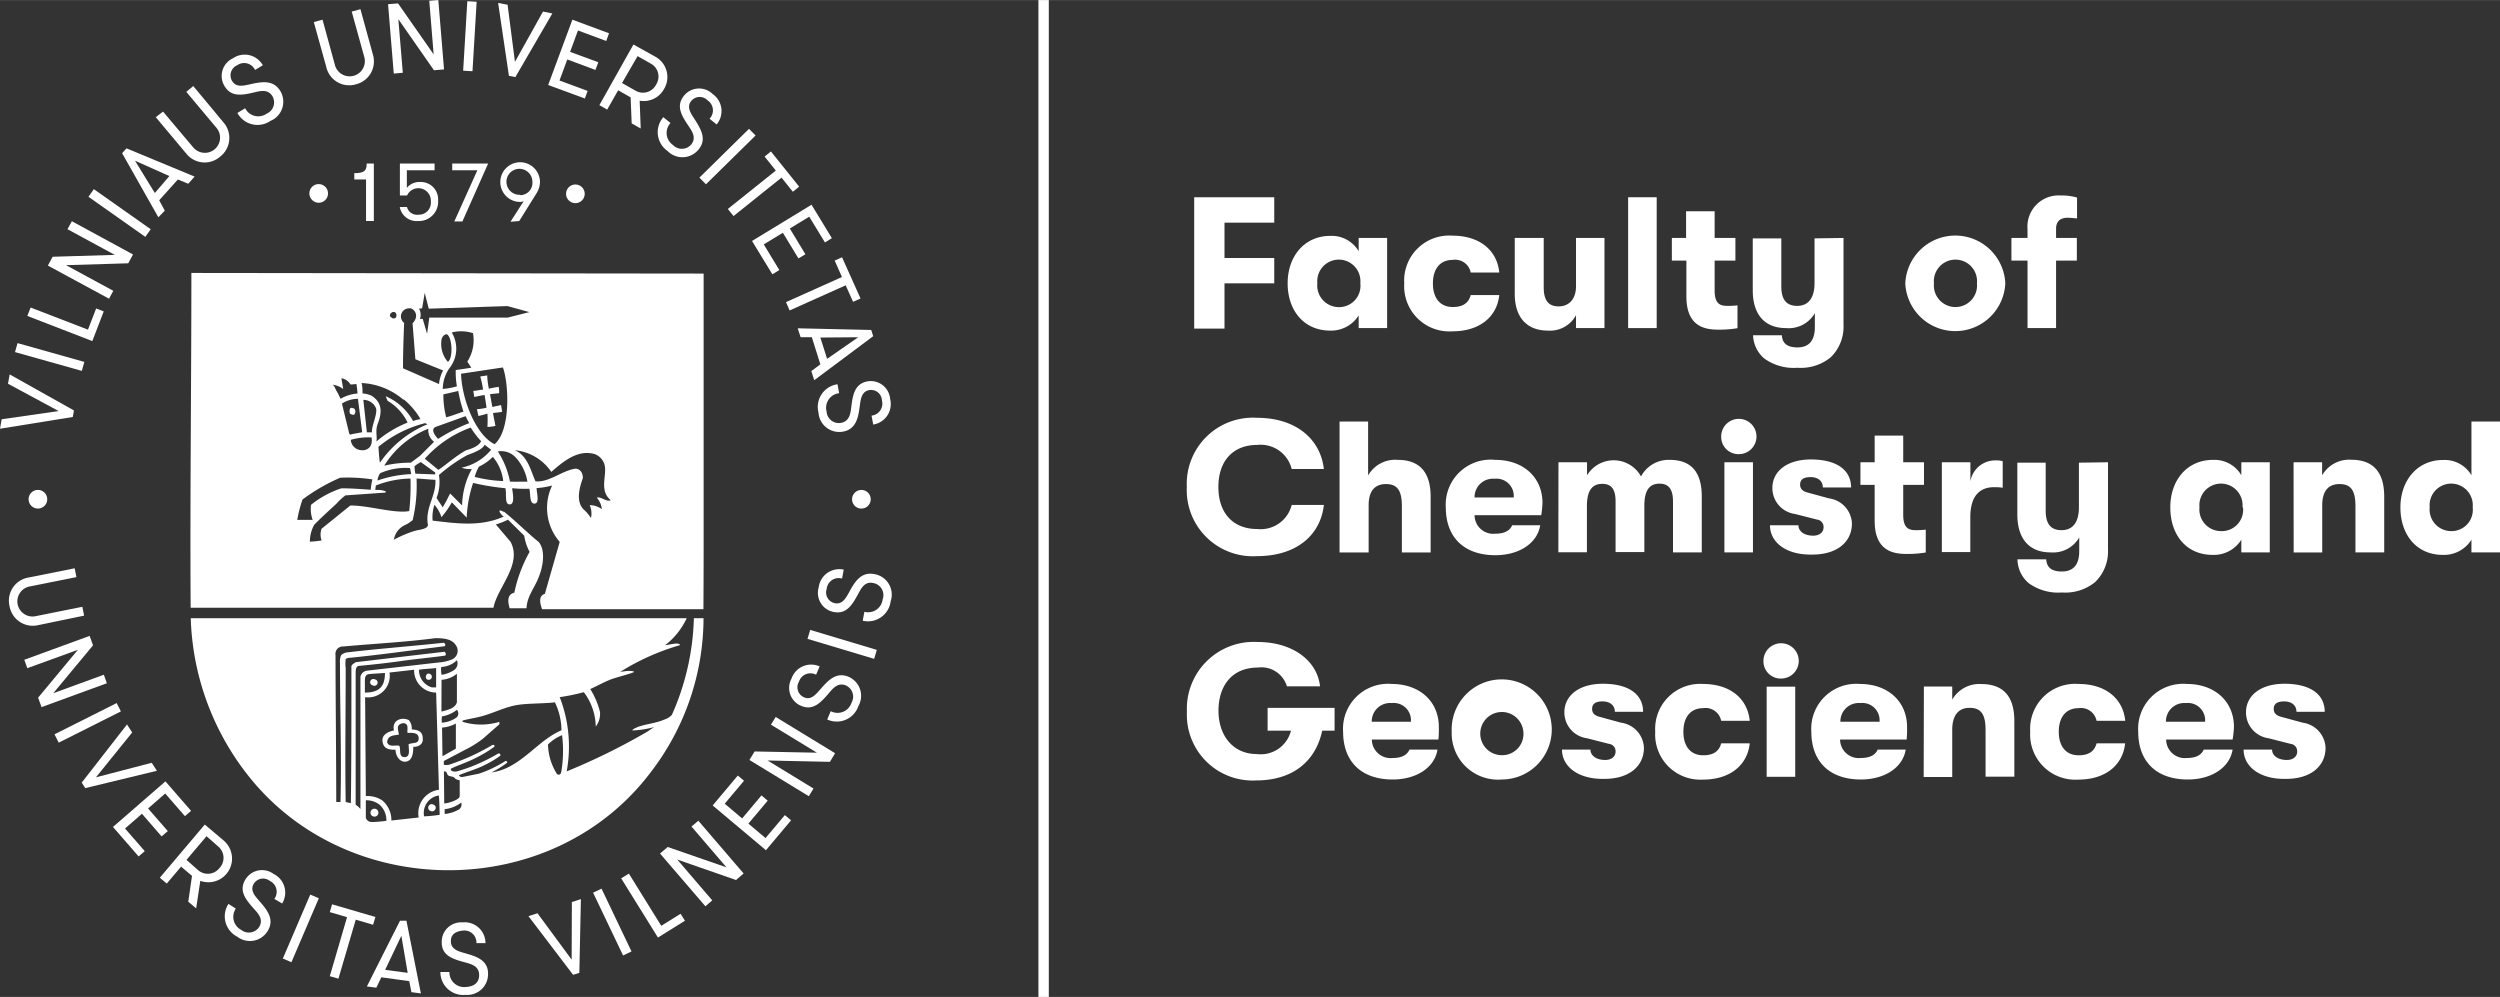<svg id="Layer_1" data-name="Layer 1" xmlns="http://www.w3.org/2000/svg" width="84.93mm" height="33.87mm" viewBox="0 0 240.75 96"><rect x="0" y="0" width="240.75" height="96" fill="#333333" stroke="none"/><defs><style>.cls-1,.cls-2{fill:#fff;}.cls-2{fill-rule:evenodd;}</style></defs><title>logo_chgf_en</title><rect class="cls-1" x="100" width="1" height="96"/><path class="cls-2" d="M3.66,59.92,8.1,59l-.17-.85-4.44.89a1.46,1.46,0,1,1-.57-2.86l4.44-.89-.17-.85-4.44.89A2.26,2.26,0,0,0,.92,58.09,2.27,2.27,0,0,0,3.66,59.92Z" transform="translate(0 0.28)"/><polygon class="cls-2" points="10 64.97 5.13 66.75 8.96 62.14 8.63 61.23 2.34 63.53 2.63 64.34 7.5 62.57 3.67 67.18 4 68.09 10.29 65.79 10 64.97"/><rect class="cls-1" x="5.1" y="68.87" width="6.7" height="0.9" transform="translate(-30.23 11.46) rotate(-26.68)"/><polygon class="cls-2" points="14.61 73.45 9.24 74.85 12.73 70.53 12.23 69.76 7.87 75.36 8.21 75.89 15.11 74.22 14.61 73.45"/><polygon class="cls-2" points="13.67 78.36 15.56 80.54 16.16 80.03 14.26 77.85 15.91 76.41 17.81 78.59 18.4 78.08 15.93 75.24 10.88 79.63 13.35 82.47 13.94 81.96 12.04 79.78 13.67 78.36"/><path class="cls-2" d="M21.52,80.64l-1.8-1.52-4.33,5.12.67.56,1.38-1.63,1.05.89-.36,2.49.76.64.4-2.65a2.28,2.28,0,0,0,2.23-3.9Zm-.38,2.66a1.42,1.42,0,0,1-2.05.22l-1.13-1,1.93-2.28,1.13,1A1.42,1.42,0,0,1,21.14,83.3Z" transform="translate(0 0.28)"/><path class="cls-2" d="M26.34,83.87a1.87,1.87,0,0,0-2.72.56c-.65,1.1.06,1.94.87,2.84.43.48.88,1,.48,1.69a1.18,1.18,0,0,1-1.73.31,1.42,1.42,0,0,1-.53-2.06L22,86.76a2.2,2.2,0,0,0,.85,3.16,2,2,0,0,0,2.94-.57c.68-1.14-.1-2.05-.86-2.92-.45-.51-.85-1-.49-1.61a1.05,1.05,0,0,1,1.55-.27,1.16,1.16,0,0,1,.43,1.73l.75.44A2,2,0,0,0,26.34,83.87Z" transform="translate(0 0.28)"/><rect class="cls-1" x="25.63" y="88.68" width="6.7" height="0.9" transform="translate(-64.37 80.94) rotate(-66.81)"/><polygon class="cls-2" points="36.15 88.3 31.98 87.08 31.76 87.83 33.42 88.32 31.76 94 32.59 94.24 34.26 88.56 35.93 89.05 36.15 88.3"/><path class="cls-2" d="M38.52,88.38l-3.19,6.33.91.12.48-1,2.69.37.21,1.06.91.12-1.39-7Zm-1.43,4.73,1.56-3.28.61,3.57Z" transform="translate(0 0.28)"/><path class="cls-2" d="M44.71,91.49c-.66-.19-1.26-.39-1.29-1.09s.46-1,1.16-1.07a1.16,1.16,0,0,1,1.3,1.21l.87,0a2,2,0,0,0-2.21-2,1.87,1.87,0,0,0-2,1.95c0,1.27,1.11,1.6,2.28,1.91.62.17,1.29.37,1.32,1.16s-.51,1.17-1.29,1.2a1.41,1.41,0,0,1-1.57-1.44l-.87,0a2.2,2.2,0,0,0,2.43,2.2A2,2,0,0,0,47,93.47C47,92.14,45.82,91.8,44.71,91.49Z" transform="translate(0 0.28)"/><polygon class="cls-2" points="55.05 92.41 51.76 87.94 50.89 88.22 55.19 93.87 55.79 93.68 55.94 86.58 55.07 86.86 55.05 92.41"/><rect class="cls-1" x="58.52" y="85.15" width="0.9" height="6.7" transform="translate(-32.38 34.33) rotate(-25.52)"/><polygon class="cls-2" points="63.68 89.15 60.56 84.12 59.82 84.58 63.36 90.28 65.96 88.66 65.54 87.99 63.68 89.15"/><polygon class="cls-2" points="66.59 79.59 69.96 83.52 64.3 81.56 63.56 82.19 67.93 87.27 68.59 86.7 65.22 82.77 70.88 84.74 71.61 84.11 67.25 79.03 66.59 79.59"/><polygon class="cls-2" points="73.72 80.7 72.07 79.31 73.93 77.1 73.33 76.59 71.47 78.81 69.79 77.39 71.65 75.18 71.05 74.68 68.63 77.56 73.76 81.87 76.18 78.99 75.58 78.49 73.72 80.7"/><polygon class="cls-2" points="74.24 69.78 78.67 72.48 72.67 72.36 72.17 73.18 77.89 76.67 78.34 75.93 73.92 73.23 79.92 73.36 80.42 72.53 74.7 69.04 74.24 69.78"/><path class="cls-2" d="M81.72,64.89c-1.23-.51-2,.38-2.77,1.26-.45.52-.89,1-1.53.71a1.05,1.05,0,0,1-.48-1.5,1.16,1.16,0,0,1,1.65-.67l.34-.8a2,2,0,0,0-2.71,1.18,1.87,1.87,0,0,0,.93,2.62c1.17.49,1.91-.33,2.7-1.26.41-.49.88-1,1.6-.71A1.18,1.18,0,0,1,82,67.39a1.41,1.41,0,0,1-2,.81l-.34.8a2.2,2.2,0,0,0,3-1.28A2,2,0,0,0,81.72,64.89Z" transform="translate(0 0.28)"/><rect class="cls-1" x="80.65" y="58.41" width="0.9" height="6.7" transform="translate(-1.36 121.98) rotate(-73.3)"/><path class="cls-2" d="M84.19,55c-1.31-.25-1.9.79-2.45,1.8-.33.6-.67,1.14-1.35,1a1.05,1.05,0,0,1-.78-1.37,1.16,1.16,0,0,1,1.48-1l.16-.86a2,2,0,0,0-2.41,1.71,1.87,1.87,0,0,0,1.45,2.37c1.25.24,1.8-.72,2.38-1.79.3-.57.65-1.17,1.42-1A1.18,1.18,0,0,1,85,57.43a1.41,1.41,0,0,1-1.76,1.2l-.16.86a2.2,2.2,0,0,0,2.69-1.87A2,2,0,0,0,84.19,55Z" transform="translate(0 0.28)"/><path class="cls-2" d="M35.91,65.72a.31.31,0,1,0,.19-.58A.31.31,0,1,0,35.91,65.72Z" transform="translate(0 0.28)"/><path class="cls-2" d="M67.76,52.63V26.06L18.43,26c0,10.72-.14,21.57-.07,32.24H47.52c.35-1.92,2.82-4.19,1.64-6.36l-1.41-1.66a7,7,0,0,0,1.17-.46l1.56,1.54A5,5,0,0,0,51,52.86a13.72,13.72,0,0,0-1.47,3.93c-.51.12-.74.54-.45,1.5h1.62c.07-1.2.76-1.91,1.18-3,.53-1.33.58-2.69,0-3.38C50.75,51,49.79,50,48.55,49c-.14,0-.28-.16-.42-.12s.21.51.39.58c-2.26,1-4.49.67-6.86.39a3.71,3.71,0,0,1,.18-1.52,3.31,3.31,0,0,1,.67,1.19,8.78,8.78,0,0,0,1-1.43l1.43,1.47a12.35,12.35,0,0,1,.62-3.34,23.34,23.34,0,0,0,3.11.51c.14.58-.11,1.56.42,1.56s.27-1.17.23-1.56a12.74,12.74,0,0,0,1.66.05c.12.55,0,1.45.5,1.43s.21-1,.19-1.49a8.31,8.31,0,0,0,1.5-.25,5,5,0,0,0,.73,5.43l-1.43,5c-.49.16-.58.62-.27,1.48H67.74C67.75,56.71,67.76,54.47,67.76,52.63ZM40.65,29.41l.25-1.49.39,1.52,7.57-.25,2.12.58-2.09.53-7.55,0-.21,1.56-.42-1.43h-.27a1.22,1.22,0,0,0-.09-1Zm-4,15.86a5.92,5.92,0,0,1,2.83-.48,3.69,3.69,0,0,1,.11.58,11.39,11.39,0,0,0-3.24.62A1.52,1.52,0,0,1,36.62,45.27Zm-.18-2.55a11.44,11.44,0,0,1,4.44-2.25c.12,0,.16.09.28.09a10.35,10.35,0,0,0-4.6,3.71C36.49,43.77,36.49,43.22,36.44,42.73ZM37,44.56A8.82,8.82,0,0,1,41.25,41a1.4,1.4,0,0,0,.55,1.26l-1.36,1.36-.88.65A11,11,0,0,0,37,44.56Zm6.31-9.43a3,3,0,0,0,.19-3.4,3.69,3.69,0,0,1,2.05.07A3.79,3.79,0,0,1,45,34.54l.39.58c-.37.07-1,.16-1.5.23A7.57,7.57,0,0,0,44,36.92a7.21,7.21,0,0,1-1.36.25A3.54,3.54,0,0,1,43.3,35.14Zm-.18-.57a2.62,2.62,0,0,1-.62-2.07c0-.25.25-.62.53-.58C43.55,32.17,43.66,34.24,43.12,34.57Zm1,2.79a13.85,13.85,0,0,0,.5,2c-.37.12-1.13.42-1.66.55a8.24,8.24,0,0,1-.27-2.21C43.2,37.58,43.6,37.49,44.1,37.37Zm.71,2.44a6.31,6.31,0,0,0,.35.67,16.91,16.91,0,0,0-3,1.52c-.32-.32-.73-.92-.25-1.15Zm-4.32,4.42,1.38,1a.37.37,0,0,1,0,.19L40,45.33a6.44,6.44,0,0,1-.09-.71A3.49,3.49,0,0,1,40.49,44.23Zm.39-.32a10.88,10.88,0,0,1,4.42-3,8.77,8.77,0,0,0,1,1.31c-.16.34-.58.64-1.43.87-1,.53-2.28,1.68-2.69,1.89Zm3.52-8.19,4-.6c.55,1.45.81,6-.8,7.39C45.81,41.61,44.47,38.13,44.4,35.72Zm-4.93-6.31a.77.77,0,0,1,.57.8,1.07,1.07,0,0,1-.34.65c.05.65.19,2.42.27,3.47l2.67,1.08a3.36,3.36,0,0,0-.39,1.31l-3.47-1.52c0-1.47.05-2.94.11-4.37A.78.78,0,0,1,39.46,29.41Zm-1.84.48a.3.3,0,0,1,.42-.05.4.4,0,0,1,.05.46.29.29,0,0,1-.44,0C37.5,30.2,37.54,30,37.62,29.89Zm1.22,8.31a6.76,6.76,0,0,1,1.61,1.89,4.49,4.49,0,0,0-.71.19,5.51,5.51,0,0,0-2.64-2.39l.18.44a4.86,4.86,0,0,1,1.93,2.1,10.53,10.53,0,0,0-3,1.82c.09-.51-.12-1,.11-1.66.39-1,.55-2.05-.6-2.76a2.72,2.72,0,0,0-.85-.21c0-.32,0-.67-.09-1A6.71,6.71,0,0,1,38.84,38.2Zm-3,3.17-.55,0-.34-3.13a1.33,1.33,0,0,1,1.2.76C36.42,39.49,35.75,40.76,35.82,41.36Zm-1,1.72a1.08,1.08,0,0,1-1.1-1,6,6,0,0,1,2-.23C35.91,42.57,35.56,43.08,34.87,43.08Zm0-1.73c-.27.05-.8.14-1.17.23l-.07-.07-.71-2.92a2.86,2.86,0,0,1,1.54-.46Zm-2-5.2a1.24,1.24,0,0,1,.87.6s.27,0,.57-.05a8.55,8.55,0,0,1,.11.92,3.74,3.74,0,0,0-1.63.51l-.27-.55c-.37-.6-.18-.48-.48-.81a2.17,2.17,0,0,1,1,.42C33,36.8,32.92,36.48,32.88,36.15ZM28.62,49.82a12.21,12.21,0,0,1,.51-2,18,18,0,0,1,3.63-2.1,16.13,16.13,0,0,1,3.1.16,6.93,6.93,0,0,0-.16,1c-.94-.07-1.84-.14-2.83-.14a9.29,9.29,0,0,0-2.92,1.59,3.15,3.15,0,0,0,.16,1.45c-.35,0-1,0-1.45,0Zm2.35.81a1.66,1.66,0,0,0,0,1.13,11,11,0,0,1-1.13.12,3.39,3.39,0,0,1,.42-1.63c.67-.69,1.54-1.47,2.16-2.05a5.22,5.22,0,0,1,.85-.78l3.87-.27,0-.12a2.08,2.08,0,0,0-1-.12l.05-.44a9.46,9.46,0,0,1,3.34-.67,23,23,0,0,1-.12,3.13c-1.41.27-4-.57-5.68-.53Zm10.24-1.52a3.17,3.17,0,0,0,0,1.15c0,.37-.73.46-1.18.55a11.15,11.15,0,0,0-2.1.88,1.88,1.88,0,0,1,1-1.38,3.24,3.24,0,0,0,.81-.51,14.21,14.21,0,0,0,.37-4c.39,0,1.38.11,1.82.12C42,47.11,41.36,48.08,41.21,49.11Zm4.23-4.24a7.63,7.63,0,0,0-.94,3.52l-1.15-1.15c-.19.35-.46.94-.73,1.33-.12-.23-.39-.6-.58-.9a4.25,4.25,0,0,0,.23-2.21A15.23,15.23,0,0,1,45,43.54c.9-.32,1.5-.62,1.68-1a7.74,7.74,0,0,0,.62.48,5,5,0,0,1-2.85,1.73A2,2,0,0,0,45.44,44.87Zm.27.78a4.43,4.43,0,0,1,.41-1,4.68,4.68,0,0,0,1.34-.94,4.33,4.33,0,0,1,1,2.33A12.92,12.92,0,0,1,45.71,45.64Zm3.4.44a8.07,8.07,0,0,0-1.17-2.9,1.88,1.88,0,0,1,1.72.58,4.53,4.53,0,0,1,1.13,2.33C50.46,46.09,49.53,46.12,49.1,46.09Zm8.37,1.56a2,2,0,0,1,.48,1.1,2,2,0,0,0-1.17-.39,2,2,0,0,1,.12,1.24l0,0a4,4,0,0,0-.73-.85c-.69-.74-.44-1.91-.05-3,0-.46-.23-.9-.74-.9-1.33.21-2.49,1.33-3.82,1.22-.46-1-.73-2.46-2-3a4.8,4.8,0,0,1,3.52,2.09c1.15-1,2.53-2.18,4.17-1.72a1.52,1.52,0,0,1,1,1.26c.11,1-.51,2.3.55,3.18C58.41,48.1,57.89,47.5,57.47,47.64Z" transform="translate(0 0.28)"/><path class="cls-2" d="M66.13,59.25H18.37a25.68,25.68,0,0,0,6,15.73c9.78,11.62,29,11.44,38.31-.92a24.38,24.38,0,0,0,5.07-14.81h-.93a24.37,24.37,0,0,1-2.12,9.31A1.69,1.69,0,0,1,64,69c-1,.41-1.52.37-2.56.71-.21.11-.5.19-.55.35A9.17,9.17,0,0,0,63,69.73c-.32.19-.55.39-.76.5A62.22,62.22,0,0,1,54.57,74a13.12,13.12,0,0,0-.67-7.15,19.18,19.18,0,0,0,2.32-.48,5.63,5.63,0,0,1,1.15,3.31,2,2,0,0,0,.41-1.4,7.45,7.45,0,0,0-.94-2.21c.64-.28,1.52-.78,2.19-1s1.66-.46,2.05-.65c-.25-.19-1-.05-1.36,0a22.63,22.63,0,0,1,5.77-2.58c-.09-.34-1.1,0-1.43,0A7,7,0,0,0,66.13,59.25ZM34.71,64.9l0,12.72a2.15,2.15,0,0,0-.46-.41l0-12.73c0-.37.07-.62.32-.64,1.13-.11,2.69-.27,4-.46s2.94-.34,4.3-.53c.11-.12.07-.25-.07-.37l-8.52,1c-.23.11-.44.3-.44.39s0,.81,0,1c0,4.23,0,8.21-.05,12.19l-.5-.11c-.07-4,0-8.61,0-12.91a3.1,3.1,0,0,1,0-.83c.07-.16.5-.16.5-.16,3-.3,6-.73,9-1.1.14-.05.12-.23-.05-.34-2.92.32-6.38.58-9.21.92a1.06,1.06,0,0,0-.67.27,1.46,1.46,0,0,0-.12.74c0,4.4.16,8.95.05,13.41h-.41c0-4.55-.07-10.28-.07-14.17a.71.71,0,0,1,.74-.81c3.66-.32,5.92-.42,8.88-.8.87,0,1.63.09,2,.73a.9.9,0,0,1-.44,1.33,3.9,3.9,0,0,1-1.15.27l-7,.8A.73.73,0,0,0,34.71,64.9ZM42,64.05v1.86l-.41,0a1.73,1.73,0,0,1-1.24-1.7C40.83,64.13,41.46,64.11,42,64.05Zm-6.86,1.2c0-.32.05-.58.41-.62s1-.07,1.52-.11c0,1.27-.51,1.89-1.93,1.89C35.13,66.05,35.15,65.72,35.13,65.26Zm.64,13.62a.57.57,0,0,1-.55-.39v-1.7a2.08,2.08,0,0,1,1.31.42,2,2,0,0,1,.67,1.56A13,13,0,0,1,35.77,78.88Zm1.91-.14a2.47,2.47,0,0,0-.87-1.93,2.52,2.52,0,0,0-1.59-.42l-.07-9.53a2.07,2.07,0,0,0,2.35-2.37l2.37-.27A2.13,2.13,0,0,0,42,66.41l.27,9.36a2.27,2.27,0,0,0-1.95,2.67Zm3.15-.41a1.7,1.7,0,0,1,1.41-2c.05,0,.09,1.82.09,1.86A13.41,13.41,0,0,1,40.83,78.33Zm1.68-14.38A2.26,2.26,0,0,0,44,63.29a.79.79,0,0,1-.35,1,2.92,2.92,0,0,1-1.13.41C42.49,64.55,42.44,64,42.51,63.95Zm0,1.24A2.64,2.64,0,0,0,44,64.6v2.74c-.16.57-.78.71-1.49.9Zm.05,3.52A3.08,3.08,0,0,0,44,68.07a.54.54,0,0,1,0,.71,2.74,2.74,0,0,1-1.45.53A2.25,2.25,0,0,1,42.56,68.71Zm0,1.08a3.23,3.23,0,0,0,1.33-.39l0,2.42-1.29.73ZM42.75,74c.16,0,.23,0,.32.25s.37.19.65.32a.73.73,0,0,0,.55.28c0,.32,0,1.19,0,1.54s-1.2.71-1.49.69Zm1.41,3.68a3.24,3.24,0,0,1-1.34.42l0-.46A3.22,3.22,0,0,0,44.42,77,.61.61,0,0,1,44.17,77.69Zm9.89-3.63c-.07.32-.25.3-.41.21a5.65,5.65,0,0,1-.87-2.85,4.06,4.06,0,0,1,1.36-.9A12.47,12.47,0,0,1,54.05,74.07Zm0-4c-2.35,1-3.94,3.68-6.72,4.05a10.36,10.36,0,0,0,1.52-.94c0-.12-.05-.16-.18-.16a11.47,11.47,0,0,1-2.55,1.22l-1.59.32c-.09,0-.25,0-.34-.16.39-.21,1.61-.57,2.25-.88a10.15,10.15,0,0,0,1.73-1c.05-.11,0-.27-.21-.21a17.7,17.7,0,0,1-1.63.85A15.93,15.93,0,0,1,44,74c-.25.05-.51,0-.57-.14s0-.11.27-.25,1.4-.53,2.1-.9a11.87,11.87,0,0,0,1.8-1.08c.05-.14,0-.23-.21-.16a20.87,20.87,0,0,1-4,1.84,1.08,1.08,0,0,1-.65.05V73l2.05-1.08a9.89,9.89,0,0,0,1.73-1.08l1.57-1.38v-.23a6.17,6.17,0,0,1-3.54,0V69.1c.6-.16,1.26-.25,1.84-.41,1-.27,1.91-.73,3-1s2.72-.19,4.05-.34A6.34,6.34,0,0,1,54.07,70.07Z" transform="translate(0 0.28)"/><path class="cls-2" d="M36.2,77.62a.38.38,0,0,0-.28.71A.38.38,0,0,0,36.2,77.62Z" transform="translate(0 0.28)"/><path class="cls-2" d="M40.71,70.83c0-.69-.46-.83-1.06-.87a1.23,1.23,0,0,0-.28-.9c-.74-.35-1.66.05-1.43,1-.41.07-1.17.34-1.11,1s.46.88,1.26.85c0,.58.41,1.24,1,1.15s.71-.74.71-1.43C40.23,71.66,40.78,71.42,40.71,70.83Zm-1.36.55c0,.51.18,1.17-.32,1.24-.71.07-.39-.8-.58-1.08-.3-.12-1,.19-1.17-.35.07-.71.69-.64,1.13-.73-.05-.51-.34-.94.41-1.11.6.05.37.57.42.94.39,0,1.06-.07,1.08.51S39.77,71.2,39.35,71.38Z" transform="translate(0 0.28)"/><path class="cls-2" d="M47.71,40.73c-.07-.41-.18-.87-.23-1.24.39-.05.64-.07.88-.12l-.11-.65c-.32.09-.39.07-.83.19-.09-.41-.14-.74-.23-1.24l.88-.09c0-.19,0-.41-.05-.62-.21.05-.69.11-.94.19a7,7,0,0,1-.16-1.29c-.14.05-.55.07-.67.12a8.87,8.87,0,0,1,.27,1.26c-.27,0-.53.09-.94.12l.09.58c.32-.05.8-.18,1-.18.07.5.14.83.18,1.22a5.53,5.53,0,0,1-.92.14l.14.65a6.16,6.16,0,0,0,.87-.23,11,11,0,0,1,0,1.29A4.22,4.22,0,0,0,47.71,40.73Z" transform="translate(0 0.28)"/><path class="cls-2" d="M41.79,77.23a.34.34,0,1,0-.34.58C41.9,78,42.15,77.39,41.79,77.23Z" transform="translate(0 0.28)"/><path class="cls-2" d="M34.18,39.54a.44.44,0,0,0-.09-.5c-.16,0-.21-.12-.37,0a.62.62,0,0,0,0,.53C33.95,39.68,34.14,39.7,34.18,39.54Z" transform="translate(0 0.28)"/><path class="cls-2" d="M41.21,65.17a.29.29,0,0,0,.16-.57C41,64.45,40.86,65.12,41.21,65.17Z" transform="translate(0 0.28)"/><polygon class="cls-2" points="7.12 39.52 0.93 36.05 0.77 36.95 5.65 39.58 0.16 40.37 0 41.28 7.01 40.15 7.12 39.52"/><rect class="cls-1" x="4.41" y="30.87" width="0.9" height="6.7" transform="matrix(0.27, -0.96, 0.96, 0.27, -29.38, 29.8)"/><polygon class="cls-2" points="9.99 29.98 9.26 29.7 8.47 31.74 2.95 29.61 2.63 30.42 8.89 32.84 9.99 29.98"/><polygon class="cls-2" points="10.91 28 6.36 25.53 12.35 25.35 12.81 24.5 6.92 21.3 6.5 22.07 11.06 24.54 5.07 24.72 4.61 25.57 10.5 28.76 10.91 28"/><rect class="cls-1" x="11.06" y="16.88" width="0.9" height="6.7" transform="translate(-11.65 18.26) rotate(-54.82)"/><path class="cls-2" d="M15.87,20,15.33,19l1.8-2,1,.41.61-.69L12.18,14l-.42.47,3.49,6.17ZM13,15.19l3.31,1.48L14.91,18.3Z" transform="translate(0 0.28)"/><path class="cls-2" d="M21.22,14.78a2.27,2.27,0,0,0,.3-3.28L18.61,8l-.67.56,2.91,3.47a1.46,1.46,0,1,1-2.24,1.88L15.7,10.46,15,11l2.91,3.47A2.26,2.26,0,0,0,21.22,14.78Z" transform="translate(0 0.28)"/><path class="cls-2" d="M24.53,8.6c.62-.15,1.31-.29,1.71.39a1.18,1.18,0,0,1-.56,1.67,1.41,1.41,0,0,1-2.07-.52l-.75.45a2.2,2.2,0,0,0,3.18.77A2,2,0,0,0,27,8.49c-.68-1.14-1.85-.9-3-.64-.67.15-1.29.26-1.65-.34A1.05,1.05,0,0,1,22.84,6a1.16,1.16,0,0,1,1.72.45L25.31,6a2,2,0,0,0-2.88-.67A1.87,1.87,0,0,0,21.62,8C22.27,9.1,23.35,8.88,24.53,8.6Z" transform="translate(0 0.28)"/><path class="cls-2" d="M34.29,7.83A2.27,2.27,0,0,0,35.92,5L34.71.6l-.84.23L35.08,5.2A1.46,1.46,0,1,1,32.26,6L31.06,1.61l-.84.23,1.21,4.36A2.26,2.26,0,0,0,34.29,7.83Z" transform="translate(0 0.28)"/><polygon class="cls-2" points="38.79 7 38.36 1.84 41.79 6.76 42.76 6.68 42.21 0 41.34 0.07 41.76 5.23 38.33 0.32 37.37 0.4 37.92 7.08 38.79 7"/><rect class="cls-1" x="41.91" y="2.75" width="6.7" height="0.9" transform="translate(39.35 48.47) rotate(-86.57)"/><polygon class="cls-2" points="49.63 7.42 53.19 1.29 52.29 1.11 49.59 5.95 48.88 0.45 47.97 0.28 49.01 7.3 49.63 7.42"/><polygon class="cls-2" points="56.32 9.48 56.59 8.75 53.88 7.75 54.63 5.72 57.34 6.73 57.62 5.99 54.9 4.99 55.66 2.93 58.38 3.94 58.65 3.2 55.12 1.89 52.79 8.18 56.32 9.48"/><path class="cls-2" d="M58.47,10.27l1.06-1.86,1.2.68.1,2.51.87.49-.1-2.68a2.22,2.22,0,0,0,2.35-1.13,2.23,2.23,0,0,0-.87-3.12L61,4,57.72,9.84ZM61.4,5.12l1.29.73a1.42,1.42,0,0,1,.5,2,1.42,1.42,0,0,1-2,.59l-1.29-.73Z" transform="translate(0 0.28)"/><path class="cls-2" d="M63.88,11a2.2,2.2,0,0,0,.4,3.25,2,2,0,0,0,3-.15c.83-1,.19-2-.45-3-.38-.57-.7-1.12-.26-1.67a1.05,1.05,0,0,1,1.57-.05,1.16,1.16,0,0,1,.19,1.77l.68.55a2,2,0,0,0-.38-2.93,1.87,1.87,0,0,0-2.77.17c-.8,1-.21,1.93.47,2.94.36.53.73,1.12.24,1.74a1.18,1.18,0,0,1-1.76.06,1.41,1.41,0,0,1-.24-2.12Z" transform="translate(0 0.28)"/><rect class="cls-1" x="66.71" y="14.34" width="6.7" height="0.9" transform="translate(9.74 53.66) rotate(-44.53)"/><polygon class="cls-2" points="70.09 20.12 70.64 20.8 75.26 17.1 76.35 18.46 76.96 17.97 74.24 14.58 73.63 15.07 74.71 16.42 70.09 20.12"/><polygon class="cls-2" points="74.38 26.41 75.05 26 73.55 23.53 75.39 22.41 76.89 24.88 77.56 24.48 76.06 22 77.93 20.86 79.44 23.34 80.11 22.93 78.15 19.71 72.42 23.2 74.38 26.41"/><polygon class="cls-2" points="75.69 29.09 76.04 29.89 81.44 27.47 82.15 29.06 82.87 28.74 81.09 24.77 80.38 25.09 81.08 26.67 75.69 29.09"/><path class="cls-2" d="M77.1,32.19l1.08,0L79,34.8l-.87.65.28.88,5.68-4.24-.19-.6-7.08-.16Zm5.55,0-3,2.08L79,32.22Z" transform="translate(0 0.28)"/><path class="cls-2" d="M83.54,36.44c-1.25.23-1.42,1.32-1.57,2.53-.08.64-.19,1.33-1,1.47a1.18,1.18,0,0,1-1.37-1.1,1.41,1.41,0,0,1,1.21-1.76l-.16-.86a2.2,2.2,0,0,0-1.83,2.72,2,2,0,0,0,2.36,1.84c1.31-.24,1.48-1.42,1.63-2.57.09-.68.21-1.3.9-1.43a1.05,1.05,0,0,1,1.22,1,1.16,1.16,0,0,1-1,1.46l.16.86a2,2,0,0,0,1.63-2.47A1.87,1.87,0,0,0,83.54,36.44Z" transform="translate(0 0.28)"/><path class="cls-2" d="M36,21V15.46h-.69c0,.67-.19.93-1.19.93V17h1.13V21Z" transform="translate(0 0.28)"/><polygon class="cls-2" points="43.75 21.32 44.53 21.32 47.01 15.74 43.55 15.74 43.55 16.39 45.97 16.39 43.75 21.32"/><path class="cls-2" d="M50,21l1.66-2.66A2.12,2.12,0,0,0,52,17.25a1.91,1.91,0,1,0-1.9,1.91.59.59,0,0,0,.34-.09l-1.28,2Zm.09-2.53a1.25,1.25,0,1,1,1.18-1.24A1.18,1.18,0,0,1,50.11,18.51Z" transform="translate(0 0.28)"/><circle class="cls-1" cx="30.69" cy="18.62" r="0.9"/><circle class="cls-1" cx="55.41" cy="18.66" r="0.9"/><circle class="cls-1" cx="3.65" cy="48.07" r="0.9"/><circle class="cls-1" cx="82.95" cy="47.79" r="0.9" transform="translate(-10.89 67) rotate(-41.35)"/><path class="cls-1" d="M40.46,17.24a1.54,1.54,0,0,0-1.28.57V16.11h2.67v-.65H38.51v3.08h.69a1.2,1.2,0,0,1,2.29.56,1.16,1.16,0,0,1-1.21,1.29,1,1,0,0,1-1.09-.74h-.69A1.64,1.64,0,0,0,40.26,21a1.86,1.86,0,0,0,1.93-2A1.67,1.67,0,0,0,40.46,17.24Z" transform="translate(0 0.28)"/><path class="cls-1" d="M115,18.71h7.71v2.45h-4.79v3.4h4.79V27h-4.79v4.36H115Z" transform="translate(0 0.28)"/><path class="cls-1" d="M124,27c0-2.59,1.6-4.57,4.12-4.57a3,3,0,0,1,2.72,1.48V22.63h2.74v8.68h-2.74V30.09a3.12,3.12,0,0,1-2.75,1.46C125.54,31.55,124,29.58,124,27ZM131,27a2.08,2.08,0,1,0-4.14,0,2.08,2.08,0,0,0,2.07,2.29A2.05,2.05,0,0,0,131,27Z" transform="translate(0 0.28)"/><path class="cls-1" d="M135.23,27a4.33,4.33,0,0,1,4.65-4.59c2.59,0,4.29,1.39,4.5,3.55h-2.75a1.53,1.53,0,0,0-1.73-1.22c-1.19,0-1.91.83-1.91,2.27s.72,2.27,1.91,2.27c1,0,1.53-.4,1.73-1.15h2.75c-.22,2.11-1.91,3.49-4.5,3.49A4.35,4.35,0,0,1,135.23,27Z" transform="translate(0 0.28)"/><path class="cls-1" d="M145.87,28V22.63h2.79v4.75c0,1.19.4,1.84,1.44,1.84s1.67-.76,1.67-1.93V22.63h2.74v8.68h-2.74V30.07a2.84,2.84,0,0,1-2.7,1.48C147,31.55,145.87,30.25,145.87,28Z" transform="translate(0 0.28)"/><path class="cls-1" d="M156.79,18.71h2.75v12.6h-2.75Z" transform="translate(0 0.28)"/><path class="cls-1" d="M167.32,29.12v2.2a10.71,10.71,0,0,1-1.84.14c-1.3,0-3.08-.29-3.08-3.19V24.81H161V22.63h1.37V20.06h2.75v2.57h2v2.18h-2v2.88c0,1.28.52,1.48,1.21,1.48A7.38,7.38,0,0,0,167.32,29.12Z" transform="translate(0 0.28)"/><path class="cls-1" d="M177.53,22.63V31a4.1,4.1,0,0,1-1.24,3.13,4.54,4.54,0,0,1-3.19,1,4.83,4.83,0,0,1-3.21-.9A3.08,3.08,0,0,1,168.82,32h2.77c.05.74.47,1.17,1.51,1.17s1.67-.59,1.67-1.94V29.87A2.9,2.9,0,0,1,172,31.31c-2.21,0-3.21-1.48-3.21-3.64v-5h2.75v4.63c0,1.12.38,1.87,1.53,1.87s1.67-.86,1.67-2.2v-4.3Z" transform="translate(0 0.28)"/><path class="cls-1" d="M183.48,27a4.82,4.82,0,0,1,9.63,0,4.82,4.82,0,0,1-9.63,0Zm6.9,0a2.08,2.08,0,1,0-4.14,0,2.08,2.08,0,1,0,4.14,0Z" transform="translate(0 0.28)"/><path class="cls-1" d="M198,21.75v.88h2v2.18h-2v6.5h-2.75v-6.5h-1.55V22.63h1.55v-.85a3,3,0,0,1,3.19-3.24,5.28,5.28,0,0,1,1.58.2v2c-.29,0-.5-.05-.76-.05C198.7,20.65,198,20.8,198,21.75Z" transform="translate(0 0.28)"/><path class="cls-1" d="M114.29,46.61a6.37,6.37,0,0,1,6.77-6.66c3.69,0,6.09,2,6.43,4.93h-3.1a3.08,3.08,0,0,0-3.31-2.32c-2.38,0-3.75,1.58-3.75,4.05s1.37,4.05,3.75,4.05a3.08,3.08,0,0,0,3.31-2.32h3.1c-.34,3-2.74,4.93-6.43,4.93A6.37,6.37,0,0,1,114.29,46.61Z" transform="translate(0 0.28)"/><path class="cls-1" d="M137.77,47.55v5.37H135V48.45c0-1.46-.41-2.12-1.53-2.12s-1.67.72-1.67,2.05v4.54H129V40.31h2.75v5.19A3,3,0,0,1,134.6,44C136.71,44,137.77,45.19,137.77,47.55Z" transform="translate(0 0.28)"/><path class="cls-1" d="M148.42,49.33H142a1.8,1.8,0,0,0,2,1.78q1.27,0,1.62-.81h2.7c-.27,1.71-2,2.88-4.32,2.88-3,0-4.77-1.71-4.77-4.61A4.33,4.33,0,0,1,144,44c2.7,0,4.54,1.69,4.54,4.14A9.37,9.37,0,0,1,148.42,49.33Zm-2.65-1.71a1.66,1.66,0,0,0-1.84-1.8,1.77,1.77,0,0,0-1.93,1.8Z" transform="translate(0 0.28)"/><path class="cls-1" d="M150.08,44.23h2.75v1.26a3,3,0,0,1,5.2.11,3,3,0,0,1,2.77-1.6c2.48,0,3.08,1.71,3.08,3.53v5.38h-2.77V48c0-1.21-.45-1.71-1.3-1.71s-1.46.49-1.46,2.13v4.46h-2.77V48c0-1.21-.43-1.69-1.28-1.69s-1.48.49-1.48,2.13v4.46h-2.75Z" transform="translate(0 0.28)"/><path class="cls-1" d="M165.75,41.78a1.7,1.7,0,1,1,1.69,1.67A1.66,1.66,0,0,1,165.75,41.78Zm.31,2.45h2.75v8.68h-2.75Z" transform="translate(0 0.28)"/><path class="cls-1" d="M170.45,50.3h2.74c0,.59.58,1,1.42,1,.59,0,1-.31,1-.81a.71.71,0,0,0-.63-.74l-2.12-.54a2.51,2.51,0,0,1-2.18-2.5c0-1.62,1.42-2.75,3.71-2.75,2.54,0,3.87,1.06,3.87,2.7h-2.72c0-.61-.45-1-1.19-1s-1,.29-1,.72.27.65.74.77l2.05.56a2.54,2.54,0,0,1,2.2,2.41c0,1.78-1.42,3-3.8,3C172,53.18,170.45,51.94,170.45,50.3Z" transform="translate(0 0.28)"/><path class="cls-1" d="M185.45,50.72v2.2a10.71,10.71,0,0,1-1.84.14c-1.3,0-3.08-.29-3.08-3.19V46.41h-1.37V44.23h1.37V41.66h2.75v2.57h2v2.18h-2v2.88c0,1.28.52,1.48,1.21,1.48A7.38,7.38,0,0,0,185.45,50.72Z" transform="translate(0 0.28)"/><path class="cls-1" d="M187,44.23h2.75v1.82a2.43,2.43,0,0,1,2.39-2,2.7,2.7,0,0,1,.72.07v2.56a6.16,6.16,0,0,0-.83-.05c-1.35,0-2.29.81-2.29,2.9v3.35H187Z" transform="translate(0 0.28)"/><path class="cls-1" d="M203,44.23v8.41a4.1,4.1,0,0,1-1.24,3.13,4.54,4.54,0,0,1-3.19,1,4.83,4.83,0,0,1-3.21-.9,3.08,3.08,0,0,1-1.08-2.29h2.77c.05.74.47,1.17,1.51,1.17s1.67-.59,1.67-1.94V51.47a2.9,2.9,0,0,1-2.75,1.44c-2.21,0-3.21-1.48-3.21-3.64v-5H197v4.63c0,1.12.38,1.87,1.53,1.87s1.67-.86,1.67-2.2v-4.3Z" transform="translate(0 0.28)"/><path class="cls-1" d="M209,48.57c0-2.59,1.6-4.57,4.12-4.57a3,3,0,0,1,2.72,1.48V44.23h2.74v8.68h-2.74V51.69a3.12,3.12,0,0,1-2.75,1.46C210.5,53.15,209,51.18,209,48.57Zm6.95,0a2.08,2.08,0,1,0-4.14,0,2.08,2.08,0,0,0,2.07,2.29A2.05,2.05,0,0,0,216,48.57Z" transform="translate(0 0.28)"/><path class="cls-1" d="M220.87,44.23h2.75v1.26a3,3,0,0,1,2.81-1.5c2.11,0,3.17,1.19,3.17,3.55v5.37h-2.77V48.45c0-1.46-.41-2.12-1.53-2.12s-1.67.72-1.67,2.05v4.54h-2.75Z" transform="translate(0 0.28)"/><path class="cls-1" d="M240.75,40.31v12.6H238V51.69a3.12,3.12,0,0,1-2.75,1.46c-2.59,0-4.09-2-4.09-4.57s1.6-4.57,4.12-4.57A3,3,0,0,1,238,45.48v-.74h0V40.31Zm-2.63,8.26a2.08,2.08,0,1,0-4.14,0A2.08,2.08,0,0,0,236,50.86,2.05,2.05,0,0,0,238.12,48.57Z" transform="translate(0 0.28)"/><path class="cls-1" d="M128.52,70.08h-1.19c-.65,3-2.88,4.79-6.37,4.79a6.33,6.33,0,0,1-6.66-6.61,6.44,6.44,0,0,1,6.82-6.72c3.39,0,5.74,1.82,6,4.27h-3.19A2.56,2.56,0,0,0,121.14,64c-2.57,0-3.82,1.84-3.8,4.21s1.42,4.12,3.69,4.12a3,3,0,0,0,3.29-2.25h-2.25v-2.2h6.45Z" transform="translate(0 0.28)"/><path class="cls-1" d="M138.52,70.93h-6.41a1.8,1.8,0,0,0,2,1.78q1.27,0,1.62-.81h2.7c-.27,1.71-2,2.88-4.32,2.88-3,0-4.77-1.71-4.77-4.61a4.33,4.33,0,0,1,4.68-4.59c2.7,0,4.54,1.69,4.54,4.14A9.37,9.37,0,0,1,138.52,70.93Zm-2.65-1.71a1.66,1.66,0,0,0-1.84-1.8,1.77,1.77,0,0,0-1.93,1.8Z" transform="translate(0 0.28)"/><path class="cls-1" d="M139.8,70.17a4.82,4.82,0,1,1,4.83,4.61A4.46,4.46,0,0,1,139.8,70.17Zm6.9,0a2.08,2.08,0,1,0-2.07,2.27A2.05,2.05,0,0,0,146.7,70.17Z" transform="translate(0 0.28)"/><path class="cls-1" d="M150.42,71.9h2.74c0,.59.58,1,1.42,1,.59,0,1-.31,1-.81a.71.71,0,0,0-.63-.74l-2.12-.54a2.51,2.51,0,0,1-2.18-2.5c0-1.62,1.42-2.75,3.71-2.75,2.54,0,3.87,1.06,3.87,2.7h-2.72c0-.61-.45-1-1.19-1s-1,.29-1,.72.27.65.74.77l2.05.56a2.54,2.54,0,0,1,2.2,2.41c0,1.78-1.42,3-3.8,3C152,74.78,150.42,73.54,150.42,71.9Z" transform="translate(0 0.28)"/><path class="cls-1" d="M159.4,70.17A4.33,4.33,0,0,1,164,65.58c2.59,0,4.29,1.39,4.5,3.55h-2.75a1.53,1.53,0,0,0-1.73-1.22c-1.19,0-1.91.83-1.91,2.27s.72,2.27,1.91,2.27c1,0,1.53-.4,1.73-1.15h2.75c-.22,2.11-1.91,3.49-4.5,3.49A4.35,4.35,0,0,1,159.4,70.17Z" transform="translate(0 0.28)"/><path class="cls-1" d="M169.82,63.39a1.7,1.7,0,1,1,1.69,1.67A1.66,1.66,0,0,1,169.82,63.39Zm.31,2.45h2.75v8.68h-2.75Z" transform="translate(0 0.28)"/><path class="cls-1" d="M183.61,70.93H177.2a1.8,1.8,0,0,0,2,1.78q1.27,0,1.62-.81h2.7c-.27,1.71-2,2.88-4.32,2.88-3,0-4.77-1.71-4.77-4.61a4.33,4.33,0,0,1,4.68-4.59c2.7,0,4.54,1.69,4.54,4.14A9.37,9.37,0,0,1,183.61,70.93ZM181,69.22a1.66,1.66,0,0,0-1.84-1.8,1.77,1.77,0,0,0-1.93,1.8Z" transform="translate(0 0.28)"/><path class="cls-1" d="M185.27,65.83H188v1.26a3,3,0,0,1,2.81-1.5c2.11,0,3.17,1.19,3.17,3.55v5.37h-2.77V70c0-1.46-.41-2.12-1.53-2.12S188,68.64,188,70v4.54h-2.75Z" transform="translate(0 0.28)"/><path class="cls-1" d="M195.51,70.17a4.33,4.33,0,0,1,4.65-4.59c2.59,0,4.29,1.39,4.5,3.55H201.9a1.53,1.53,0,0,0-1.73-1.22c-1.19,0-1.91.83-1.91,2.27s.72,2.27,1.91,2.27c1,0,1.53-.4,1.73-1.15h2.75c-.22,2.11-1.91,3.49-4.5,3.49A4.35,4.35,0,0,1,195.51,70.17Z" transform="translate(0 0.28)"/><path class="cls-1" d="M215,70.93H208.6a1.8,1.8,0,0,0,2,1.78q1.27,0,1.62-.81H215c-.27,1.71-2,2.88-4.32,2.88-3,0-4.77-1.71-4.77-4.61a4.33,4.33,0,0,1,4.68-4.59c2.7,0,4.54,1.69,4.54,4.14A9.37,9.37,0,0,1,215,70.93Zm-2.65-1.71a1.66,1.66,0,0,0-1.84-1.8,1.77,1.77,0,0,0-1.93,1.8Z" transform="translate(0 0.28)"/><path class="cls-1" d="M216.06,71.9h2.74c0,.59.58,1,1.42,1,.59,0,1-.31,1-.81a.71.71,0,0,0-.63-.74l-2.12-.54a2.51,2.51,0,0,1-2.18-2.5c0-1.62,1.42-2.75,3.71-2.75,2.54,0,3.87,1.06,3.87,2.7h-2.72c0-.61-.45-1-1.19-1s-1,.29-1,.72.27.65.74.77l2.05.56a2.54,2.54,0,0,1,2.2,2.41c0,1.78-1.42,3-3.8,3C217.63,74.78,216.06,73.54,216.06,71.9Z" transform="translate(0 0.28)"/></svg>